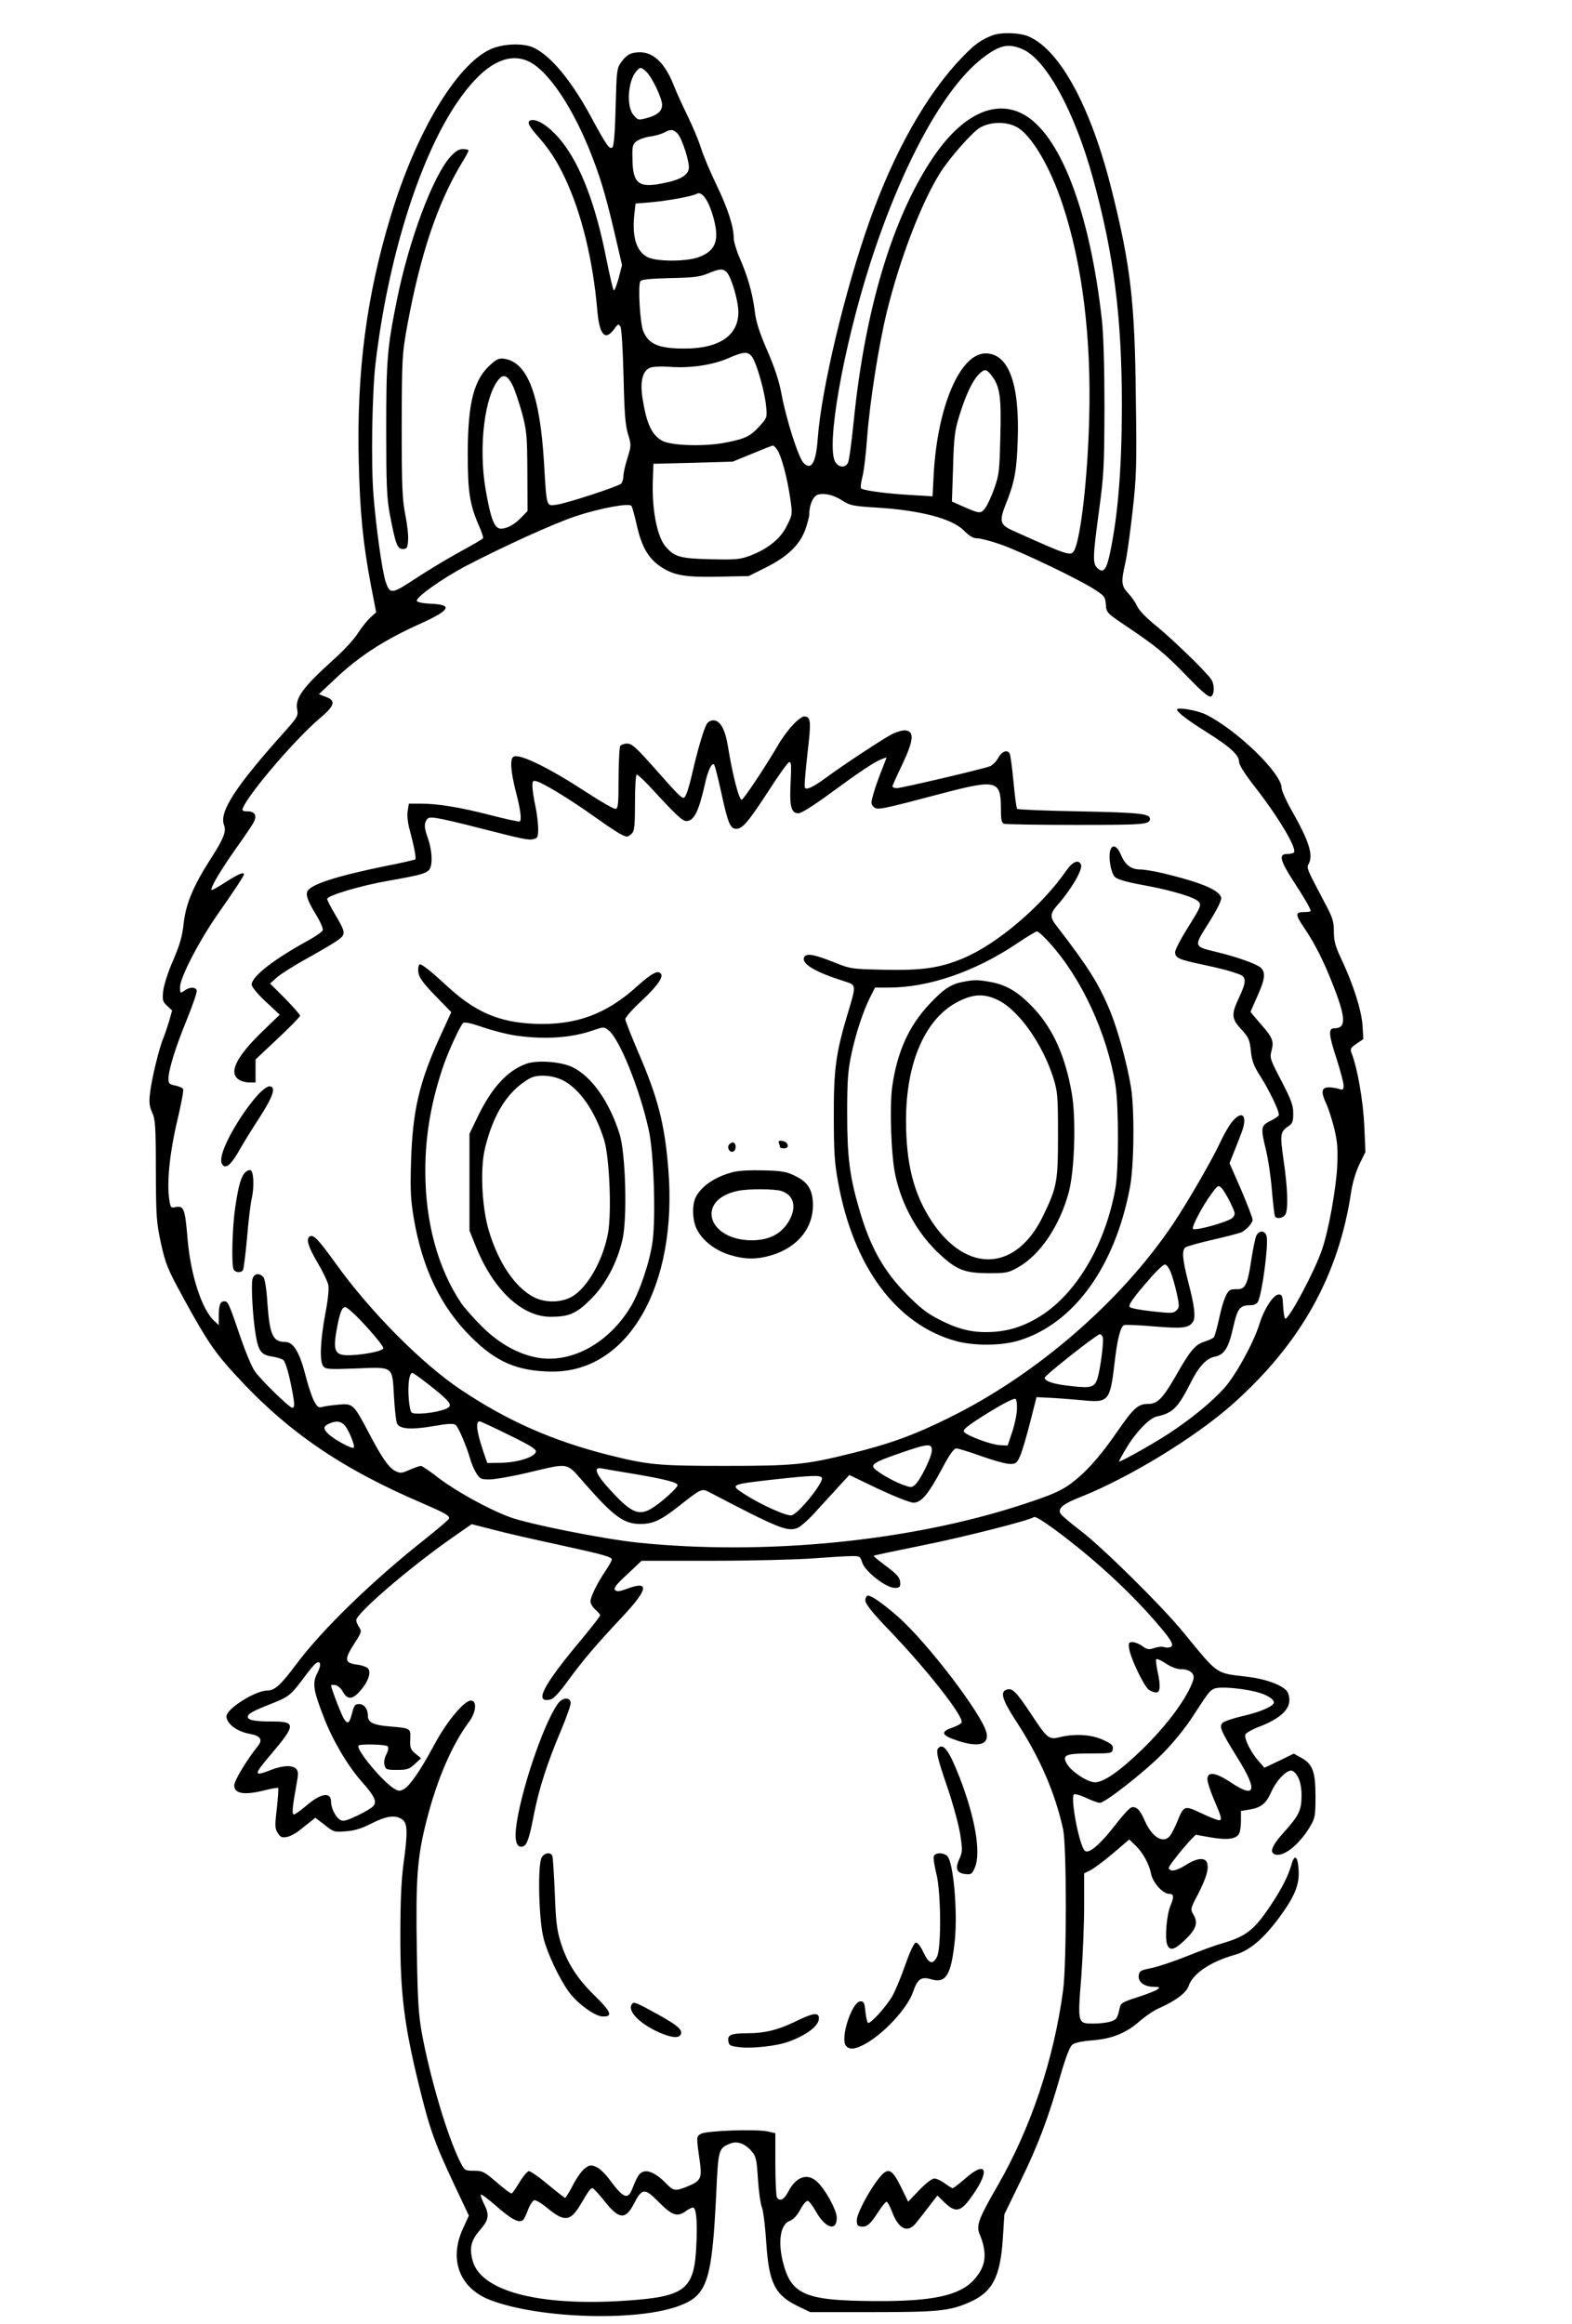 <?xml version="1.0" encoding="UTF-8" standalone="yes"?>
<svg version="1.0" xmlns="http://www.w3.org/2000/svg" width="609pt" height="900pt" viewBox="0 0 812 1200" preserveAspectRatio="xMidYMid meet">
  <g transform="translate(0,1200) scale(0.1,-0.1)" fill="#000000" stroke="none">
    <path d="M5125 11817 c-60 -24 -91 -46 -156 -114 -183 -190 -350 -486 -477
-843 -127 -357 -249 -868 -268 -1124 -9 -126 -33 -167 -73 -127 -26 26 -88
219 -113 350 -13 72 -36 141 -74 229 -40 92 -58 146 -65 202 -11 93 -37 184
-78 277 -17 39 -31 86 -31 103 0 60 -31 155 -89 275 -32 66 -68 152 -80 190
-12 39 -44 115 -71 170 -27 55 -58 124 -69 152 -44 114 -104 173 -175 173 -47
0 -69 -12 -98 -52 -22 -31 -23 -44 -28 -230 -3 -126 -9 -201 -16 -208 -15 -15
-31 8 -113 160 -102 187 -206 312 -295 354 -54 25 -159 21 -224 -9 -176 -82
-385 -432 -515 -865 -124 -409 -175 -801 -164 -1260 6 -265 22 -427 63 -643
l27 -139 -30 -27 c-16 -15 -46 -52 -65 -82 -19 -30 -75 -91 -124 -134 -160
-145 -200 -199 -189 -258 6 -33 2 -40 -59 -109 -258 -287 -345 -420 -319 -488
13 -34 -1 -70 -72 -180 -86 -135 -124 -225 -136 -325 -7 -70 -20 -113 -55
-195 -26 -59 -48 -128 -51 -158 -5 -47 -3 -54 20 -76 l26 -24 -15 -54 c-9 -29
-22 -69 -30 -88 -22 -51 -62 -217 -69 -285 -6 -48 -3 -69 11 -100 16 -35 19
-71 19 -300 1 -241 3 -268 27 -378 24 -108 34 -131 118 -285 119 -217 161
-278 266 -392 268 -293 546 -483 964 -662 115 -50 140 -63 140 -79 0 -5 -55
-52 -123 -106 -273 -216 -529 -464 -665 -645 -82 -110 -113 -138 -151 -138
-62 0 -211 -94 -211 -133 0 -39 54 -79 121 -91 55 -10 68 -30 40 -64 -58 -73
-121 -177 -121 -202 0 -44 54 -52 162 -24 33 8 62 13 65 11 2 -3 -1 -51 -7
-106 -11 -91 -10 -104 5 -127 14 -22 22 -25 48 -20 16 3 46 19 64 34 19 15 45
36 58 46 l24 19 48 -37 c46 -37 50 -38 110 -33 45 3 82 15 133 41 77 39 123
45 158 20 27 -19 29 -64 6 -231 -11 -81 -16 -196 -16 -363 -1 -300 20 -468 94
-770 57 -234 81 -302 185 -523 l75 -159 -31 -67 c-74 -162 -16 -310 145 -370
253 -95 754 -110 971 -29 147 54 171 128 193 587 10 221 12 227 71 251 36 16
79 0 113 -41 21 -24 25 -43 31 -141 4 -62 13 -129 21 -148 7 -19 17 -101 22
-181 14 -211 45 -272 167 -330 l60 -29 320 0 c344 0 401 6 505 52 117 52 157
130 170 328 l8 125 85 175 c89 182 142 322 207 550 25 86 46 141 59 151 12 10
49 18 99 22 105 8 177 37 246 97 31 27 77 59 104 70 87 39 140 79 152 115 21
63 115 126 238 160 76 22 146 80 230 193 79 108 104 167 100 243 -4 76 -22 88
-38 27 -16 -56 -52 -127 -111 -214 -81 -121 -124 -154 -244 -189 -33 -9 -115
-39 -182 -66 -67 -27 -150 -55 -185 -62 -57 -12 -63 -15 -66 -39 -4 -33 29
-58 78 -58 31 -1 33 -2 18 -14 -10 -7 -56 -25 -103 -40 -75 -24 -86 -30 -91
-54 -12 -55 -16 -61 -46 -71 -17 -6 -57 -11 -89 -11 -83 0 -83 -1 -64 238 8
108 15 274 15 368 l0 170 33 16 c17 9 70 48 116 87 l84 72 29 -28 c40 -37 74
-99 83 -147 8 -46 61 -106 94 -106 25 0 26 -15 7 -61 -20 -47 -30 -168 -17
-201 13 -35 39 -28 96 28 54 52 64 85 40 126 -17 29 -17 30 23 106 43 84 57
131 47 162 -9 29 -52 26 -108 -10 -51 -32 -83 -38 -90 -17 -4 11 130 172 142
172 3 -1 38 -7 78 -14 82 -14 128 -8 143 19 6 10 10 41 10 68 l0 50 43 7 c60
10 86 30 112 88 30 68 89 126 113 111 29 -18 46 -66 45 -130 -1 -73 -13 -99
-92 -187 -61 -68 -75 -102 -46 -113 43 -17 127 50 183 145 25 43 27 54 27 156
0 127 -15 166 -76 199 l-36 20 -76 -37 -76 -36 -31 36 c-39 44 -75 116 -67
136 3 8 38 28 79 43 98 39 148 84 148 134 0 23 -7 43 -18 53 -34 31 -113 58
-199 68 -167 20 -147 6 -330 229 -112 137 -422 443 -535 528 -53 40 -99 80
-102 89 -10 26 19 49 107 83 251 100 590 307 783 478 353 314 550 666 614
1102 7 44 24 101 42 138 l31 63 -6 137 c-6 127 -35 295 -65 372 -9 23 -6 29
25 50 l35 24 -4 71 c-6 80 -48 212 -108 339 -33 70 -40 96 -40 146 0 53 -6 71
-52 157 -88 167 -90 171 -78 192 24 46 2 117 -86 272 -30 52 -54 107 -54 120
0 75 -228 297 -389 378 -42 22 -151 41 -151 27 0 -14 57 -57 153 -117 121 -76
167 -118 167 -152 0 -16 26 -58 73 -119 126 -160 226 -326 211 -350 -3 -4 -18
-8 -35 -8 -45 0 -38 -32 31 -139 59 -90 90 -144 90 -156 0 -3 -16 -5 -35 -5
-44 0 -45 -13 -2 -76 56 -82 103 -174 150 -294 69 -174 72 -230 11 -230 -34 0
-32 -30 11 -161 19 -60 35 -120 35 -134 0 -23 -3 -25 -22 -19 -13 5 -36 8 -53
9 -39 0 -43 -23 -16 -81 12 -25 31 -84 43 -132 17 -72 19 -106 15 -199 -7
-118 -44 -326 -78 -425 -37 -110 -169 -358 -190 -358 -4 0 -9 28 -11 63 -3 54
-5 62 -23 62 -27 0 -76 -75 -99 -151 -30 -97 -124 -268 -183 -333 -64 -71
-170 -158 -284 -233 -89 -58 -259 -153 -259 -145 0 3 17 34 38 69 48 81 119
155 157 163 83 18 109 44 174 172 42 85 83 129 126 137 49 10 71 44 95 152 23
101 34 114 95 114 13 0 28 8 33 18 21 41 54 287 45 335 -6 32 -37 37 -53 7 -6
-11 -17 -66 -26 -122 -18 -123 -30 -152 -64 -155 -14 0 -31 -1 -37 -2 -23 -2
-43 -47 -64 -142 -11 -51 -24 -98 -29 -105 -6 -6 -28 -16 -50 -23 -46 -14 -73
-46 -150 -182 -65 -112 -92 -139 -140 -139 -51 0 -75 -21 -159 -143 -91 -132
-166 -215 -246 -273 -51 -36 -99 -56 -242 -103 -581 -191 -1333 -265 -1991
-197 -178 19 -565 96 -660 132 -108 40 -273 131 -363 199 -46 36 -89 65 -95
65 -6 0 -32 -9 -58 -20 -42 -19 -48 -19 -75 -6 -34 18 -69 68 -140 204 -74
141 -80 146 -155 138 -34 -3 -71 -8 -83 -12 -18 -5 -25 1 -42 33 -11 22 -29
77 -41 123 -32 127 -64 180 -107 180 -64 0 -80 36 -92 203 -4 70 -13 122 -20
131 -21 25 -50 20 -57 -10 -8 -31 2 -204 17 -289 14 -83 29 -102 83 -110 25
-4 52 -12 60 -19 8 -6 24 -55 35 -108 23 -109 26 -138 11 -138 -15 0 -163 144
-194 189 -15 21 -47 97 -71 167 -62 182 -67 194 -86 194 -22 0 -29 -20 -29
-78 l0 -45 -24 22 c-64 60 -121 236 -137 421 -13 155 -19 174 -59 167 -28 -6
-29 -5 -36 40 -13 87 3 244 41 403 20 84 34 158 31 165 -2 7 -21 15 -40 19
-31 6 -36 11 -36 34 0 46 37 166 96 309 30 74 53 141 50 149 -7 18 -36 18 -64
-2 -21 -15 -22 -14 -22 19 0 48 98 238 196 378 89 127 134 196 134 204 0 14
-31 0 -94 -40 -38 -25 -71 -43 -73 -41 -9 9 49 106 127 216 45 63 87 125 92
137 16 33 3 53 -33 53 -24 0 -30 3 -25 16 28 73 270 356 396 463 79 66 87 92
34 112 l-37 14 85 80 c122 116 257 203 441 285 152 69 168 97 55 102 -44 2
-73 8 -75 15 -6 18 131 116 257 182 192 100 450 217 560 254 129 43 281 71
292 54 4 -7 17 -53 28 -103 25 -110 60 -169 125 -212 67 -44 126 -54 301 -50
l151 3 88 44 c111 55 174 115 204 194 11 32 21 68 21 80 0 51 21 97 46 103 36
9 83 -3 128 -33 36 -23 54 -27 171 -34 229 -14 393 -57 454 -119 29 -29 48
-40 69 -40 17 0 70 -14 119 -31 102 -35 403 -179 485 -232 53 -34 57 -39 60
-79 3 -43 4 -43 115 -118 148 -100 190 -134 310 -258 70 -73 106 -103 117 -99
20 8 21 65 0 92 -33 45 -195 201 -276 268 -54 43 -94 84 -104 106 -9 20 -30
50 -47 68 -35 37 -37 58 -14 158 9 39 25 158 37 265 20 176 22 232 17 580 -5
500 -27 686 -123 1072 -106 428 -265 725 -427 798 -48 22 -144 25 -192 7z
m161 -73 c120 -56 264 -320 358 -659 110 -399 151 -723 151 -1185 -1 -323 -20
-559 -61 -754 -18 -87 -34 -108 -64 -81 -27 24 -26 54 7 299 25 184 27 229 28
531 0 209 -5 374 -13 450 -63 568 -219 972 -414 1069 -147 73 -315 -12 -463
-234 -206 -309 -347 -779 -405 -1353 -11 -109 -24 -207 -30 -217 -14 -27 -45
-25 -64 2 -52 74 38 588 180 1031 164 508 380 903 578 1056 90 70 136 79 212
45z m-2562 -58 c105 -44 240 -245 339 -506 44 -114 73 -217 117 -407 l33 -142
-17 -66 c-10 -36 -21 -65 -25 -65 -4 0 -21 74 -39 163 -54 276 -131 479 -227
602 -51 66 -115 115 -152 115 -35 0 -29 -23 21 -79 64 -72 103 -132 146 -224
85 -181 143 -423 165 -677 11 -130 40 -163 87 -100 20 28 23 29 33 13 6 -11
12 -119 16 -258 4 -188 9 -252 23 -297 17 -55 17 -59 -3 -124 -12 -36 -21 -79
-21 -94 0 -15 -6 -32 -12 -38 -20 -16 -283 -102 -332 -108 -55 -8 -52 -18 -66
216 -21 350 -84 517 -203 537 -28 4 -40 0 -71 -28 -88 -77 -119 -195 -120
-459 0 -200 10 -265 58 -375 14 -31 24 -61 21 -65 -3 -4 -57 -36 -122 -71 -64
-35 -166 -97 -227 -137 -123 -81 -132 -82 -154 -16 -18 55 -49 274 -63 449
-13 164 -7 530 11 680 63 534 222 1046 414 1335 131 197 257 273 370 226z
m615 -57 c29 -28 81 -136 81 -170 0 -33 -24 -54 -80 -69 -42 -11 -45 -11 -67
15 -39 44 -30 178 14 227 20 23 24 23 52 -3z m1911 -284 c76 -40 173 -202 239
-402 102 -307 149 -690 137 -1108 -8 -306 -44 -615 -77 -677 -17 -32 -29 -28
-322 104 -61 28 -66 48 -33 131 47 117 58 176 63 338 10 289 -48 444 -166 444
-131 0 -248 -271 -268 -622 l-6 -116 -116 7 c-124 7 -242 23 -253 34 -4 4 -1
30 6 57 8 28 19 120 25 205 14 186 60 478 102 650 67 273 177 560 275 717 48
77 170 215 208 235 55 30 132 31 186 3z m-1750 -35 c22 -22 63 -148 58 -181
-5 -34 -45 -58 -127 -74 -131 -28 -162 -5 -164 121 -2 67 0 78 20 94 13 10 44
21 70 25 27 3 59 13 73 20 34 19 47 18 70 -5z m180 -416 c39 -129 22 -186 -68
-221 -65 -25 -223 -25 -269 0 -56 30 -78 103 -67 215 l7 61 76 6 c96 9 216 31
239 44 25 15 57 -25 82 -105z m73 -299 c24 -24 60 -145 61 -205 1 -122 -98
-190 -278 -190 -133 0 -185 22 -213 89 -17 39 -29 240 -15 259 6 9 50 13 153
16 118 2 153 6 194 23 62 26 79 27 98 8z m134 -441 c23 -36 63 -177 70 -250 6
-60 5 -62 -32 -103 -49 -54 -73 -66 -174 -86 -107 -22 -280 -17 -329 8 -55 30
-82 87 -103 219 -14 87 0 144 39 159 16 6 57 8 97 5 102 -9 222 8 302 42 86
38 108 39 130 6z m1237 -96 c41 -55 49 -109 43 -315 -4 -172 -6 -194 -31 -265
-15 -43 -37 -89 -48 -103 -22 -29 -29 -28 -117 11 l-54 24 6 178 c4 153 9 189
31 261 33 109 69 184 100 216 32 32 40 32 70 -7z m-2476 -48 c12 -25 34 -91
49 -145 24 -92 26 -116 27 -302 l1 -202 -30 -31 c-36 -38 -75 -60 -108 -60
-33 0 -52 49 -79 204 -37 221 -5 483 70 569 24 27 45 17 70 -33z m1368 -335
c21 -32 51 -145 66 -250 12 -82 11 -83 -18 -141 -33 -67 -98 -119 -193 -155
-50 -18 -72 -20 -201 -17 -159 4 -187 12 -234 68 -42 51 -69 189 -64 335 l3
90 205 5 205 6 100 41 c55 23 103 42 107 42 4 1 15 -10 24 -24z m-2237 -5034
c20 -20 57 -108 48 -117 -8 -8 -98 40 -130 70 -30 28 -28 42 7 56 34 14 55 11
75 -9z m3711 -571 c190 -145 365 -309 501 -470 62 -73 75 -98 54 -106 -8 -3
-22 -3 -32 0 -9 4 -31 2 -49 -4 -29 -10 -38 -9 -63 9 -16 12 -39 21 -51 21
-20 0 -22 -4 -17 -36 8 -51 77 -193 101 -210 11 -8 28 -14 38 -14 21 0 24 33
7 110 -6 27 -9 55 -7 61 2 5 24 -4 48 -20 30 -20 58 -31 82 -31 44 0 71 -23
62 -54 -28 -90 -135 -235 -266 -362 -115 -111 -197 -168 -242 -168 -39 0 -123
56 -146 97 -25 44 -5 52 123 52 109 0 112 1 115 23 3 18 -6 27 -50 47 -59 28
-147 33 -224 14 -56 -14 -64 -8 -149 121 -75 113 -96 134 -124 125 -37 -11
-25 -52 48 -164 122 -187 200 -367 242 -556 19 -82 19 -700 0 -835 -48 -357
-167 -711 -339 -1009 -95 -164 -110 -203 -93 -245 43 -105 35 -170 -30 -241
-74 -80 -215 -110 -509 -108 -360 2 -432 32 -475 198 -28 109 -14 199 34 216
19 7 38 27 55 59 16 29 32 47 40 44 7 -3 26 -28 42 -57 49 -86 108 -102 106
-27 -1 36 -52 132 -95 177 -52 55 -115 36 -157 -48 -21 -39 -42 -49 -57 -27
-4 7 -8 85 -8 172 l0 160 -40 9 c-59 13 -315 4 -344 -12 -25 -14 -25 -12 -5
-153 10 -74 2 -91 -58 -116 -70 -29 -78 -28 -119 14 -43 45 -85 67 -113 60
-23 -6 -33 -21 -60 -89 -23 -58 -45 -50 -115 44 -23 32 -55 63 -72 69 -26 11
-34 10 -57 -7 -15 -10 -43 -49 -62 -86 -19 -37 -38 -67 -41 -67 -3 0 -44 32
-90 70 -46 39 -90 69 -98 68 -8 -2 -30 -28 -48 -58 -18 -30 -36 -56 -40 -57
-5 -2 -39 24 -77 57 -64 55 -73 60 -118 60 -47 0 -48 1 -72 48 -65 130 -153
426 -197 662 -17 96 -22 168 -26 433 -6 369 2 479 52 672 53 207 130 385 216
501 37 49 44 106 15 112 -32 7 -125 -102 -190 -223 -73 -136 -129 -218 -161
-235 -21 -11 -28 -10 -52 5 -65 43 -197 204 -181 221 10 9 140 6 150 -4 6 -6
4 -21 -6 -41 -10 -18 -14 -41 -10 -56 6 -23 11 -25 65 -25 51 0 63 4 91 30
l33 30 -29 24 c-26 22 -29 30 -27 75 2 57 5 56 -112 66 -81 7 -107 21 -107 56
0 34 -19 59 -45 59 -21 0 -26 -7 -36 -45 -14 -55 -22 -62 -42 -32 -13 19 -67
160 -67 173 0 3 10 4 22 2 12 -2 29 -16 38 -33 25 -45 51 -43 93 6 39 45 55
92 38 113 -6 7 -30 16 -52 19 -72 9 -73 25 -14 117 32 50 34 56 20 77 -8 12
-15 29 -15 36 0 35 272 269 490 422 l106 74 114 -29 c63 -17 210 -50 325 -75
248 -54 285 -65 285 -79 0 -6 -14 -31 -31 -56 -44 -65 -79 -136 -79 -160 0
-11 11 -30 25 -42 14 -12 25 -25 25 -30 0 -5 -42 -58 -92 -119 -205 -244 -253
-337 -163 -315 15 4 47 39 87 94 75 103 141 182 283 333 136 145 142 190 17
142 -33 -12 -46 -13 -55 -4 -9 9 5 28 63 81 l74 70 365 0 c201 0 434 6 516 12
83 6 172 12 199 12 47 1 49 0 60 -34 14 -45 123 -130 167 -130 24 0 29 4 29
23 0 30 -13 45 -83 97 -32 24 -56 44 -54 46 2 2 116 26 254 54 206 41 556 130
572 145 7 8 57 -24 151 -95z m-3850 -708 c-28 -53 -22 -90 32 -229 46 -120
123 -250 195 -332 67 -75 81 -104 62 -127 -8 -10 -45 -32 -83 -50 -53 -25 -73
-31 -87 -23 -24 12 -49 61 -49 94 0 53 -52 46 -128 -20 -30 -25 -58 -45 -64
-45 -11 0 -8 36 12 147 11 59 12 74 1 87 -18 22 -70 20 -131 -4 -92 -36 -92
-27 1 82 127 150 128 168 7 168 -93 0 -128 7 -128 24 0 16 26 30 117 66 93 36
105 46 168 130 26 36 55 71 64 78 27 22 33 -4 11 -46z m4845 -98 c56 -14 95
-37 95 -56 0 -18 -69 -49 -158 -69 -51 -12 -100 -28 -107 -36 -19 -19 -9 -42
76 -179 107 -171 96 -215 -33 -129 -81 54 -124 59 -121 13 1 -14 15 -57 31
-95 42 -97 46 -113 29 -113 -8 0 -49 16 -91 36 -89 42 -91 41 -125 -43 -13
-32 -31 -66 -39 -75 -35 -41 -93 -4 -130 82 -23 54 -44 74 -69 66 -10 -4 -47
-44 -82 -90 -77 -100 -138 -153 -158 -133 -29 28 -76 278 -55 291 5 3 34 -5
64 -19 29 -14 60 -25 69 -25 27 0 229 158 324 254 52 52 117 132 152 186 85
131 92 140 116 150 27 11 132 3 212 -16z m-3360 -2634 c73 -92 107 -94 150 -9
41 79 55 81 125 10 70 -71 97 -81 139 -52 16 12 34 21 40 21 17 0 24 -68 18
-190 -10 -235 -55 -270 -366 -291 -451 -30 -752 50 -791 211 -16 65 -6 102 41
156 45 52 48 77 18 135 -11 23 -18 43 -15 46 3 3 42 -26 87 -66 81 -70 118
-86 136 -59 4 7 15 31 23 53 9 22 22 41 30 43 8 1 38 -16 65 -39 91 -75 121
-72 175 19 42 71 50 82 61 82 4 0 33 -31 64 -70z"/>
    <path d="M2326 11190 c-90 -100 -214 -431 -276 -740 -50 -246 -55 -311 -55
-670 0 -281 3 -351 18 -433 30 -157 39 -182 67 -182 22 0 25 5 28 45 2 25 -5
86 -15 135 -15 78 -18 140 -18 455 1 353 2 370 28 515 67 366 156 634 281 841
20 32 36 62 36 67 0 4 -13 7 -29 7 -21 0 -39 -11 -65 -40z"/>
    <path d="M4470 3735 c0 -18 34 -61 130 -161 193 -202 378 -438 367 -469 -3 -7
-25 -19 -49 -27 -61 -21 -55 -39 22 -65 110 -38 169 -24 156 37 -18 91 -310
474 -463 606 -72 63 -131 104 -149 104 -8 0 -14 -11 -14 -25z"/>
    <path d="M2881 3201 c-76 -106 -198 -471 -216 -646 -7 -67 7 -101 37 -90 21 8
32 42 57 170 25 128 69 264 138 427 30 71 53 137 51 146 -6 30 -44 26 -67 -7z"/>
    <path d="M4847 2973 c-14 -14 -5 -53 47 -204 29 -86 59 -195 66 -243 12 -78
12 -89 -5 -127 -23 -50 -13 -73 34 -77 28 -3 33 1 47 35 32 76 1 258 -80 466
-53 136 -83 177 -109 150z"/>
    <path d="M2798 2408 c-22 -39 -15 -325 10 -419 22 -83 82 -209 131 -276 43
-59 133 -125 173 -126 56 -3 45 24 -40 107 -91 89 -143 170 -176 276 -19 61
-25 107 -30 250 -4 96 -10 183 -12 193 -7 24 -41 21 -56 -5z"/>
    <path d="M4824 2415 c-4 -8 2 -48 12 -88 25 -96 27 -385 4 -432 -22 -43 -42
-37 -70 23 -16 33 -30 51 -40 50 -9 -2 -30 -47 -55 -118 -22 -63 -52 -135 -67
-160 -33 -56 -115 -146 -125 -136 -4 4 -10 31 -13 59 -4 44 -8 52 -25 52 -44
0 -107 -192 -75 -230 17 -20 43 -19 90 5 99 51 226 186 256 273 23 67 42 81
93 66 77 -23 104 20 123 200 15 151 -7 404 -39 436 -19 19 -62 19 -69 0z"/>
    <path d="M3267 1654 c-30 -30 22 -92 115 -139 76 -37 125 -45 135 -20 9 24
-19 47 -120 103 -107 59 -121 65 -130 56z"/>
    <path d="M4105 1559 c-87 -42 -156 -59 -244 -59 -84 0 -103 -8 -99 -39 3 -23
8 -27 58 -33 61 -8 190 6 249 27 96 34 161 83 161 122 0 33 -30 29 -125 -18z"/>
    <path d="M4986 750 c-31 -27 -61 -50 -65 -50 -4 0 -22 11 -41 25 -19 14 -43
25 -54 25 -12 0 -44 -25 -78 -60 l-57 -60 -38 78 c-46 93 -66 101 -110 47 -49
-59 -115 -182 -117 -217 -1 -27 3 -34 22 -36 30 -4 47 11 89 76 18 28 38 52
42 52 5 0 17 -21 27 -47 35 -96 83 -119 128 -60 14 17 44 56 67 86 l41 53 37
-36 c54 -52 81 -49 130 17 107 143 93 209 -23 107z"/>
    <path d="M4096 8257 c-23 -24 -57 -70 -76 -103 -69 -118 -180 -284 -189 -284
-14 0 -47 128 -71 276 -14 87 -40 134 -75 134 -14 0 -29 -8 -35 -20 -16 -29
-46 -132 -70 -235 -22 -97 -38 -145 -49 -145 -13 0 -36 24 -150 153 -95 107
-117 127 -141 127 -16 0 -32 -6 -36 -12 -5 -7 -8 -82 -9 -168 0 -129 -2 -155
-15 -157 -8 -2 -73 35 -145 82 -196 128 -345 202 -381 188 -21 -8 -17 -74 11
-183 24 -93 30 -141 20 -152 -3 -3 -72 12 -153 33 -160 41 -271 59 -362 59
l-58 0 -6 -37 c-4 -23 0 -62 10 -98 22 -82 35 -147 29 -153 -2 -2 -69 -18
-147 -33 -260 -53 -398 -97 -411 -134 -8 -20 6 -55 50 -126 19 -32 33 -65 30
-73 -3 -8 -36 -31 -74 -52 -182 -100 -293 -187 -293 -229 0 -11 31 -49 72 -87
l73 -68 -87 -84 c-136 -131 -178 -214 -126 -250 12 -9 37 -16 55 -16 l33 0 0
59 0 60 115 108 c63 59 115 112 115 118 0 5 -35 45 -77 88 l-78 78 37 33 c20
17 92 63 160 100 68 38 138 79 156 93 39 29 38 38 -19 134 -21 36 -39 70 -39
77 0 17 174 69 313 93 164 29 193 37 212 55 21 22 19 98 -6 169 -16 46 -18 64
-10 82 10 22 15 24 59 18 26 -4 126 -27 222 -52 223 -57 250 -63 278 -56 19 5
22 11 22 57 -1 28 -7 80 -15 116 -8 36 -14 80 -15 98 0 30 2 33 23 27 39 -12
178 -97 291 -178 110 -78 156 -107 175 -107 5 0 17 7 25 16 13 13 16 42 16
160 0 82 4 144 9 144 5 0 31 -24 58 -52 143 -155 177 -188 198 -188 40 0 64
49 96 190 15 72 39 119 49 99 4 -8 20 -70 35 -139 35 -162 47 -190 78 -190 33
0 62 35 171 202 48 75 94 139 102 142 11 4 12 -14 8 -102 -7 -124 2 -162 40
-162 15 0 77 39 163 102 154 113 230 164 268 178 l25 9 -26 -67 c-15 -37 -34
-91 -42 -120 -14 -48 -14 -54 1 -69 18 -18 32 -15 362 72 270 71 295 64 295
-76 0 -61 3 -78 16 -83 9 -3 176 -6 373 -6 351 0 381 2 381 32 0 26 -58 32
-362 38 -175 3 -320 9 -324 13 -4 3 -12 67 -19 141 -7 74 -16 140 -20 145 -13
22 -41 10 -59 -23 -10 -19 -30 -39 -45 -44 -45 -16 -455 -112 -478 -112 -13 0
-23 4 -23 9 0 5 23 56 51 114 58 123 63 170 17 175 -14 2 -46 -7 -70 -19 -45
-23 -247 -156 -333 -219 -74 -55 -112 -73 -118 -56 -3 7 4 86 14 176 20 168
18 190 -19 190 -8 0 -34 -19 -56 -43z"/>
    <path d="M5734 7605 c-9 -38 5 -114 25 -134 12 -12 60 -26 142 -41 149 -27
270 -63 291 -87 14 -17 10 -27 -53 -128 -38 -60 -69 -119 -69 -132 0 -30 19
-38 136 -63 104 -22 151 -35 197 -52 36 -14 35 -39 -3 -120 -41 -86 -39 -109
12 -164 38 -41 43 -53 49 -110 5 -51 15 -77 43 -122 53 -82 109 -199 101 -212
-3 -6 -24 -19 -46 -30 -46 -24 -48 -33 -19 -152 11 -46 25 -139 30 -207 6 -68
13 -128 16 -133 10 -15 43 -8 54 11 15 29 11 140 -10 281 -19 133 -17 146 25
174 21 14 25 24 25 66 0 42 -10 70 -61 168 -58 111 -61 119 -51 156 13 50 6
68 -57 139 -28 32 -51 60 -51 62 0 2 16 38 35 81 39 86 44 123 17 147 -21 19
-124 56 -229 81 -119 29 -118 26 -39 151 41 65 66 115 64 128 -6 39 -100 79
-298 127 -47 11 -101 20 -120 20 -47 0 -78 23 -100 76 -21 49 -46 57 -56 19z"/>
    <path d="M5507 7503 c-126 -182 -355 -377 -530 -451 -122 -51 -212 -64 -409
-60 -172 4 -174 4 -266 41 -101 40 -139 46 -149 22 -12 -33 58 -75 207 -122
65 -21 65 -14 14 -183 -57 -193 -68 -278 -67 -520 0 -175 4 -237 22 -334 79
-439 302 -738 611 -822 95 -25 236 -24 325 4 281 87 493 378 571 787 22 111
25 402 6 520 -20 122 -67 293 -107 392 -59 143 -113 228 -277 441 -36 45 -35
64 5 109 70 79 130 182 121 207 -12 30 -44 17 -77 -31z m-84 -374 c164 -181
296 -467 339 -734 17 -107 17 -439 -1 -535 -50 -277 -190 -522 -368 -644 -86
-58 -168 -88 -263 -94 -99 -6 -173 10 -273 61 -65 32 -101 60 -172 131 -122
124 -191 247 -248 446 -49 168 -61 270 -61 490 0 173 4 221 22 307 24 111 60
220 98 296 l24 47 69 0 c209 0 447 82 666 229 50 34 95 61 102 61 6 0 36 -27
66 -61z"/>
    <path d="M4972 6929 c-60 -11 -100 -38 -171 -114 -107 -114 -166 -246 -192
-424 -15 -106 -6 -360 16 -461 35 -160 118 -305 231 -409 87 -80 128 -95 249
-96 92 0 104 2 153 30 114 63 217 216 263 390 30 112 38 382 15 510 -33 190
-96 331 -196 438 -78 83 -140 121 -224 136 -67 12 -83 12 -144 0z m186 -95
c106 -53 229 -228 284 -404 21 -69 23 -93 23 -290 0 -241 -5 -270 -76 -417
-138 -289 -394 -303 -575 -32 -94 142 -134 298 -134 523 0 302 101 530 272
615 78 39 134 41 206 5z"/>
    <path d="M2160 6992 c0 -36 18 -62 102 -148 l69 -71 -56 -122 c-110 -240 -144
-386 -152 -656 -4 -143 -2 -189 15 -290 44 -256 139 -453 292 -606 131 -132
241 -180 420 -182 395 -4 652 443 602 1047 -19 234 -53 366 -158 609 -35 82
-64 156 -64 164 0 9 36 50 80 91 80 74 116 123 105 142 -14 23 -47 6 -126 -65
-159 -144 -318 -201 -529 -192 -184 8 -306 61 -451 195 -83 77 -128 112 -140
112 -5 0 -9 -12 -9 -28z m513 -341 c147 -20 283 -10 393 29 53 18 54 18 78 -1
56 -44 161 -304 207 -514 26 -114 37 -449 20 -574 -13 -103 -66 -260 -112
-337 -112 -188 -303 -294 -478 -266 -103 18 -201 72 -291 161 -42 42 -91 97
-108 122 -119 177 -185 416 -185 679 -1 189 33 376 99 562 26 71 77 182 95
204 7 8 37 2 107 -22 53 -18 132 -38 175 -43z"/>
    <path d="M2717 6506 c-98 -36 -178 -124 -251 -276 l-41 -85 0 -250 0 -250 33
-82 c90 -224 238 -363 386 -363 95 0 133 16 207 90 76 75 136 187 164 307 26
109 17 448 -15 548 -53 167 -144 296 -243 344 -60 29 -184 38 -240 17z m191
-85 c86 -44 166 -159 212 -306 28 -88 40 -370 21 -481 -25 -139 -105 -282
-185 -329 -56 -33 -139 -34 -198 -4 -97 50 -184 178 -233 344 -36 120 -45 315
-21 420 34 144 90 252 169 321 26 23 61 46 79 52 43 14 109 7 156 -17z"/>
    <path d="M1333 6347 c-79 -86 -175 -247 -188 -318 -5 -25 -2 -39 8 -48 19 -15
45 10 89 89 17 30 62 103 100 161 70 109 86 159 49 159 -10 0 -36 -19 -58 -43z"/>
    <path d="M6365 6208 c-15 -18 -42 -64 -60 -103 -42 -91 -170 -313 -246 -426
-268 -399 -705 -778 -1154 -999 -181 -90 -307 -136 -510 -186 -233 -58 -295
-64 -651 -64 -343 0 -396 5 -599 56 -290 73 -523 176 -764 337 -202 135 -467
402 -646 651 -93 129 -116 153 -136 140 -19 -12 -7 -53 41 -134 28 -47 53
-100 56 -117 4 -19 -3 -84 -16 -149 -26 -141 -30 -245 -10 -270 13 -15 30 -16
166 -11 199 8 190 15 199 -145 4 -68 11 -131 16 -140 15 -28 74 -32 185 -13
80 14 107 15 118 6 15 -13 57 -112 75 -176 6 -22 20 -55 31 -72 18 -30 24 -33
68 -33 26 0 114 15 194 34 226 53 199 58 302 -59 145 -165 198 -204 281 -205
68 0 107 18 200 91 121 95 119 94 163 71 352 -184 400 -204 452 -182 17 7 64
49 103 94 40 44 93 102 118 129 l46 50 150 -72 c84 -39 164 -71 181 -71 41 0
76 42 147 174 40 76 62 106 75 106 10 0 69 -18 130 -40 61 -22 127 -40 146
-40 32 0 37 4 54 43 10 23 33 101 51 172 l33 130 60 -3 c34 -1 108 -7 165 -12
153 -15 154 -13 181 215 13 106 29 165 46 172 7 3 78 0 158 -7 146 -12 177 -8
198 24 15 21 8 83 -22 196 -32 126 -37 172 -17 188 7 6 72 24 146 41 73 17
138 34 145 38 27 15 56 48 56 64 0 10 -27 79 -59 155 l-60 137 20 51 c12 28
30 76 42 107 33 87 5 120 -48 57z m-10 -418 c27 -57 28 -60 11 -79 -19 -20
-192 -69 -204 -57 -8 9 48 116 94 179 33 45 37 48 53 33 9 -9 30 -43 46 -76z
m-309 -357 c9 -20 23 -70 32 -110 15 -68 14 -75 -1 -90 -15 -15 -27 -16 -124
-5 -59 6 -111 16 -117 22 -10 10 15 46 113 158 30 34 61 62 68 62 8 0 21 -17
29 -37z m-4185 -250 c63 -66 119 -134 119 -145 0 -12 -63 -27 -134 -34 -118
-11 -130 6 -105 140 14 77 26 106 42 106 8 0 43 -30 78 -67z m3835 -88 c7 -18
-12 -164 -27 -213 -15 -46 -32 -52 -134 -40 -90 9 -137 24 -139 43 -1 11 270
225 285 225 5 0 12 -7 15 -15z m-3475 -250 c96 -76 115 -98 96 -113 -18 -15
-94 -31 -148 -32 -46 0 -46 0 -53 38 -13 80 -6 172 14 172 5 0 45 -29 91 -65z
m3032 -122 c-1 -28 -12 -82 -25 -119 l-23 -69 -40 2 c-44 2 -167 47 -185 68
-8 9 8 24 67 63 108 70 186 112 198 108 6 -2 9 -26 8 -53z m-2625 -133 c111
-54 143 -74 140 -87 -5 -27 -92 -55 -177 -57 l-74 -1 -19 55 c-36 106 -43 160
-20 160 4 0 72 -31 150 -70z m2185 -83 c-2 -34 -59 -150 -85 -173 -18 -17 -21
-17 -66 -1 -63 24 -152 78 -152 94 0 17 26 30 154 74 131 45 152 46 149 6z
m-1523 -121 c155 -27 210 -42 210 -56 0 -12 -74 -80 -122 -112 -70 -47 -108
-36 -199 59 -98 101 -122 150 -71 140 15 -3 97 -17 182 -31z m955 -17 c13 -20
-116 -182 -155 -194 -23 -7 -156 52 -246 110 -74 48 -73 49 146 74 200 22 247
24 255 10z"/>
    <path d="M4024 6095 c3 -9 6 -19 6 -21 0 -2 9 -4 21 -4 29 0 21 34 -10 38 -19
3 -22 0 -17 -13z"/>
    <path d="M3763 6084 c-7 -18 11 -39 26 -30 17 11 13 46 -4 46 -9 0 -18 -7 -22
-16z"/>
    <path d="M1267 5946 c-22 -22 -35 -67 -52 -181 -15 -100 -20 -290 -9 -319 7
-18 39 -21 49 -5 4 6 13 81 21 166 7 86 18 179 25 207 13 60 9 138 -7 143 -7
2 -19 -3 -27 -11z"/>
    <path d="M3785 5947 c-91 -24 -161 -71 -191 -129 -20 -39 -18 -122 6 -167 29
-58 94 -108 168 -131 80 -25 143 -25 221 -1 141 44 221 153 209 283 -6 63 -31
97 -94 127 -41 20 -67 25 -159 27 -68 2 -129 -1 -160 -9z m253 -98 c64 -22 78
-84 37 -155 -39 -66 -101 -98 -189 -99 -232 -1 -294 209 -76 255 54 12 194 11
228 -1z"/>
  </g>
</svg>
